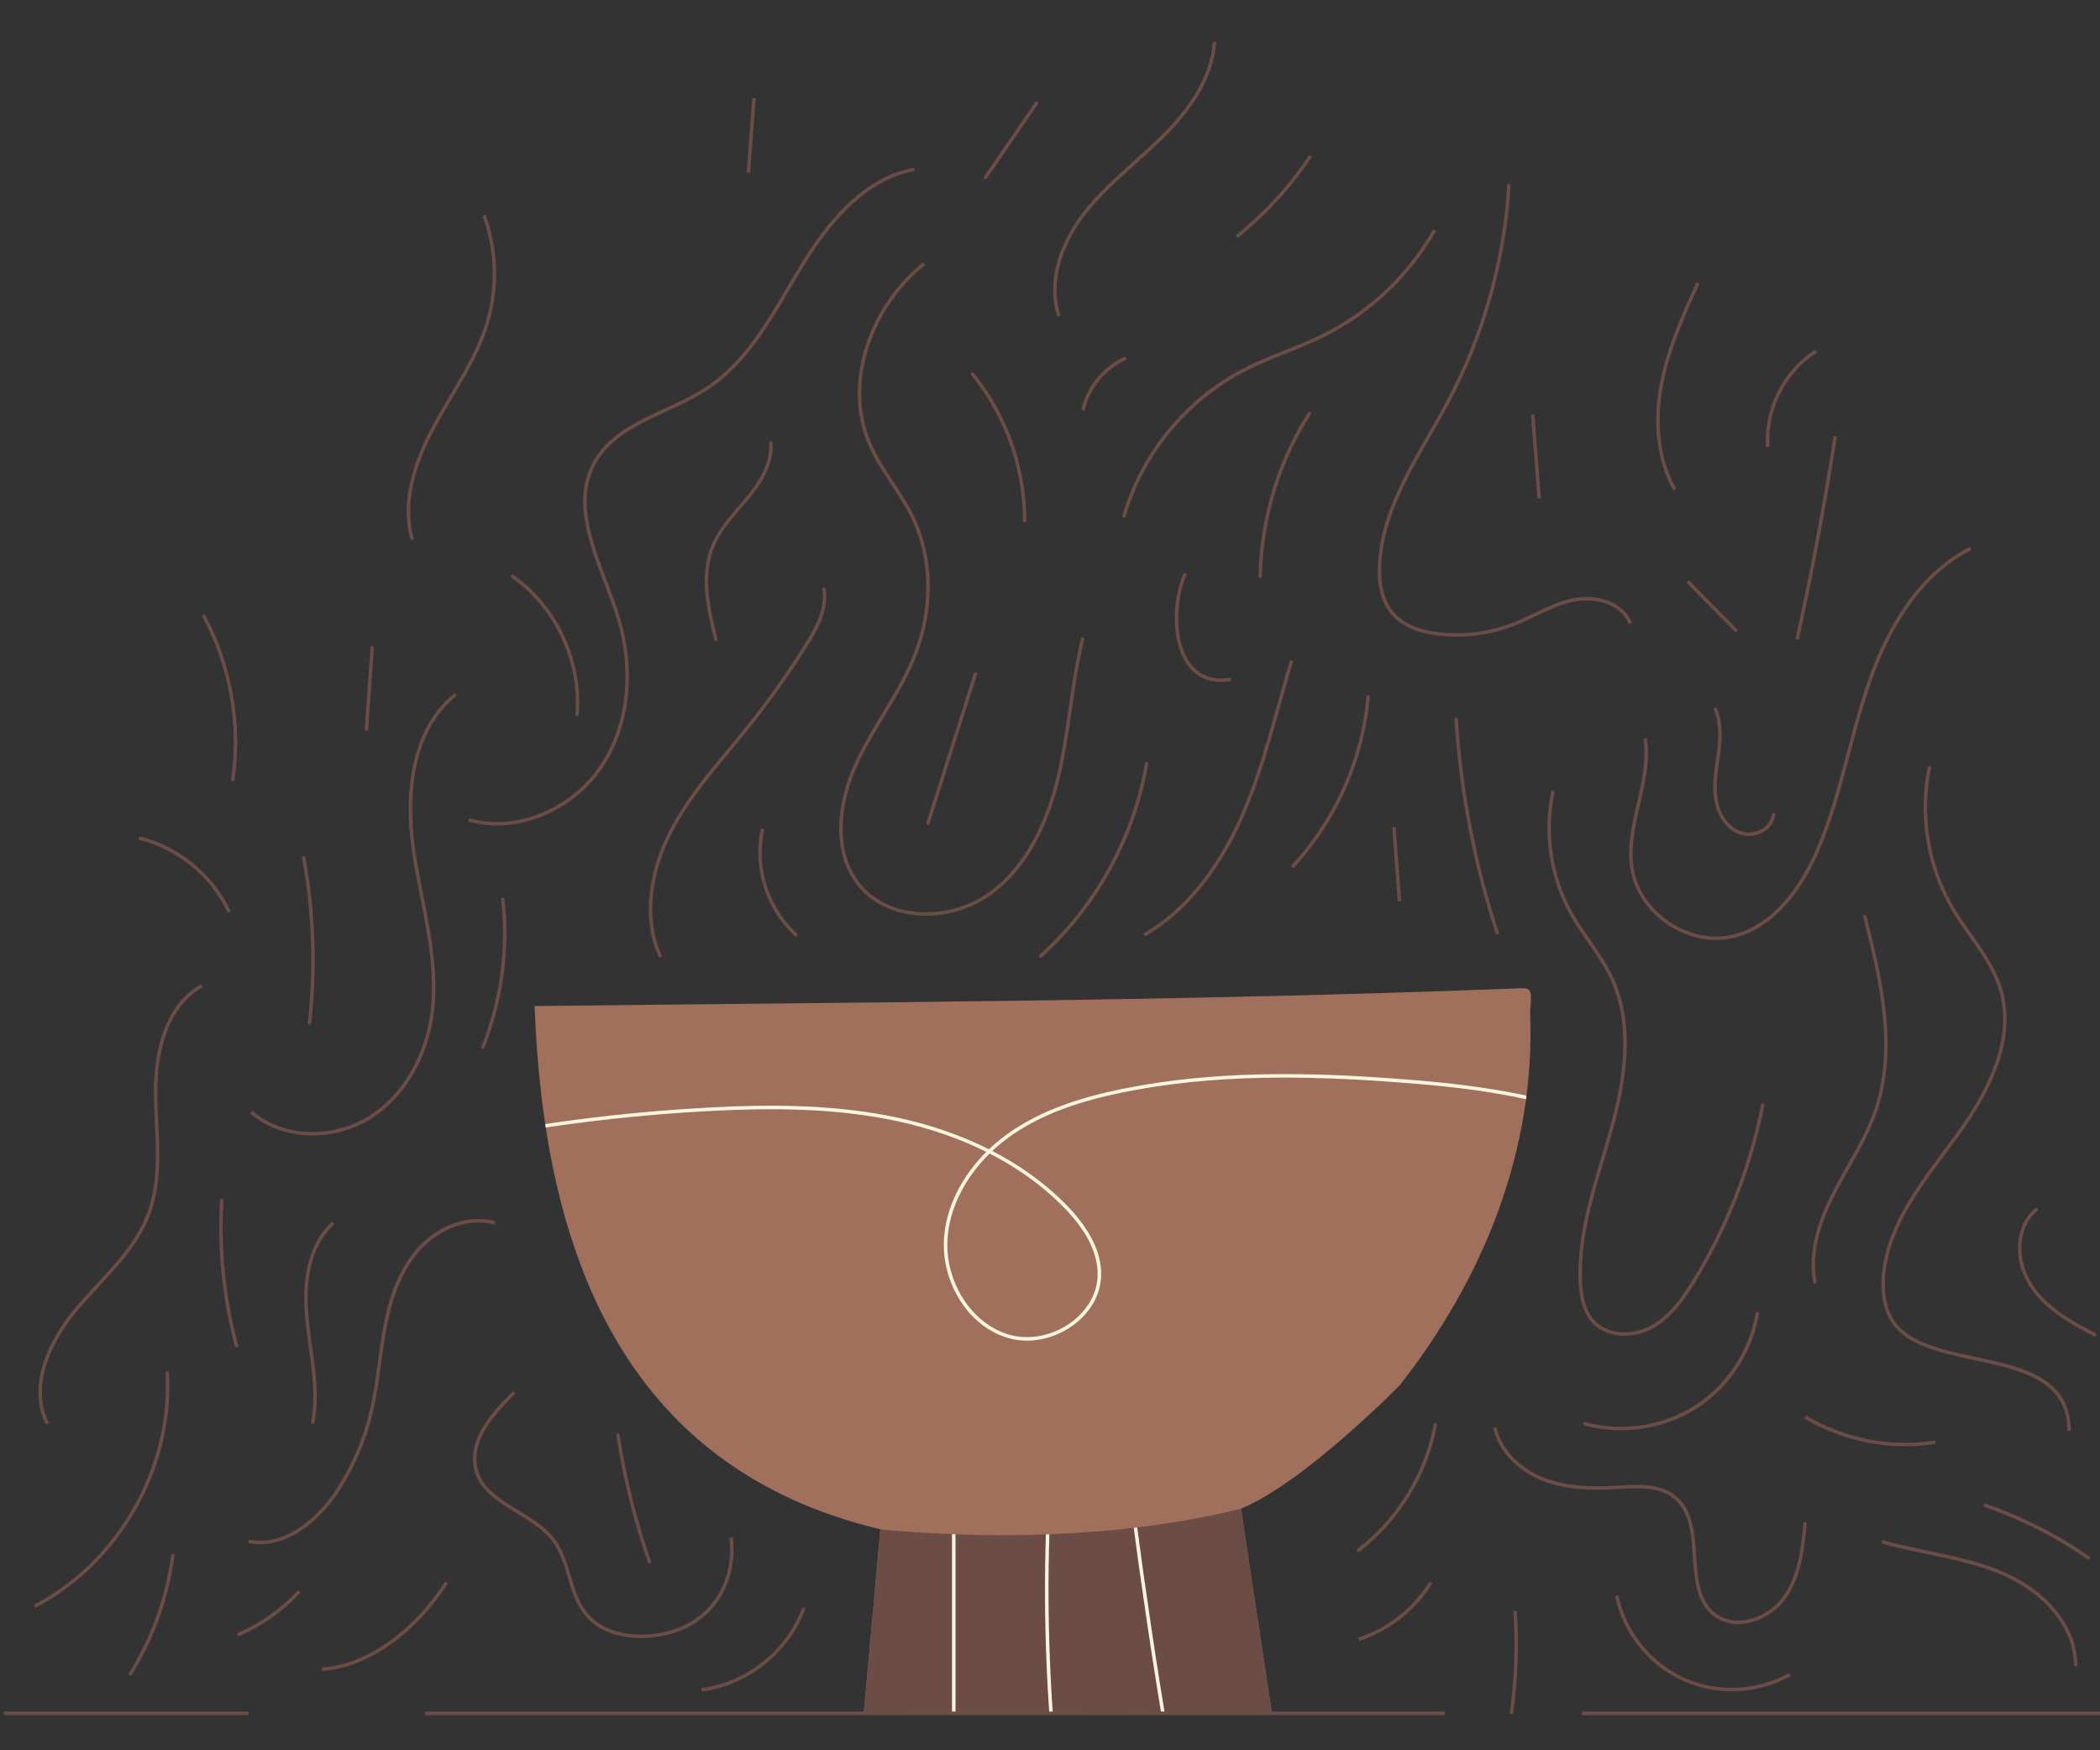 <?xml version="1.0" encoding="UTF-8"?>
<svg xmlns="http://www.w3.org/2000/svg" xmlns:xlink="http://www.w3.org/1999/xlink" version="1.1" viewBox="0 0 600 500">
  <rect x="0" y="0" width="600" height="500" fill="#333333" stroke="none"/>
  <defs>
    <style>
      .cls-1, .cls-2, .cls-3 {
        fill: none;
      }

      .cls-2 {
        stroke: #6b4d45;
      }

      .cls-2, .cls-3 {
        stroke-miterlimit: 10;
      }

      .cls-3 {
        stroke: #fff5e0;
      }

      .cls-4 {
        clip-path: url(#clippath-1);
      }

      .cls-5 {
        fill: #a1705c;
      }

      .cls-6 {
        fill: #6b4d45;
      }

      .cls-7 {
        clip-path: url(#clippath);
      }

      .cls-8 {
        fill: #6c4d45;
      }
    </style>
    <clipPath id="clippath">
      <path class="cls-8" d="M363.33,489l-8.77-58.01c-35.31,8.72-74.04,8.72-103.02,5.9l-4.72,52.2,116.51-.09Z"/>
    </clipPath>
    <clipPath id="clippath-1">
      <path class="cls-1" d="M430.69,282.46c-92.66,3.57-185.2,3.85-277.96,4.94,2.63,69.41,24.66,131.79,98.81,149.48l-4.72,52.2,116.51-.09-8.77-58.01c18.05-7.41,45.37-35.25,45.37-35.25,24.07-30.71,38.89-67.38,37.24-106.79.6-7.56.69-6.72-6.48-6.48Z"/>
    </clipPath>
  </defs>
  <!-- Generator: Adobe Illustrator 28.6.0, SVG Export Plug-In . SVG Version: 1.2.0 Build 709)  -->
  <g>
    <g id="Illustrations">
      <path class="cls-5" d="M430.69,282.46c-92.66,3.57-185.2,3.85-277.96,4.94,2.63,69.41,24.66,131.79,98.81,149.48l-4.72,52.2,116.51-.09-8.77-58.01c18.05-7.41,45.37-35.25,45.37-35.25,24.07-30.71,38.89-67.38,37.24-106.79.6-7.56.69-6.72-6.48-6.48Z"/>
      <g>
        <path class="cls-8" d="M363.33,489l-8.77-58.01c-35.31,8.72-74.04,8.72-103.02,5.9l-4.72,52.2,116.51-.09Z"/>
        <g class="cls-7">
          <g>
            <path class="cls-3" d="M272.5,434.01v66.71"/>
            <path class="cls-3" d="M299.47,434.02c-.92,23.41-.23,46.89,2.08,70.21"/>
            <path class="cls-3" d="M323.87,432.36c2.85,21.66,6.07,43.28,9.67,64.83"/>
          </g>
        </g>
      </g>
      <g class="cls-4">
        <path class="cls-3" d="M146.9,323c18.38-3.07,36.93-5.11,55.54-6.1,18.17-.97,36.56-.92,54.34,2.96,17.78,3.88,35.03,11.84,47.71,24.89,5.22,5.37,9.81,12.16,9.62,19.65-.31,11.91-14.19,20.61-25.68,17.42-11.48-3.19-18.86-15.7-18.23-27.6.63-11.9,8.05-22.71,17.69-29.7s21.33-10.62,33-12.99c25.74-5.21,52.29-4.8,78.48-2.85,16.87,1.26,33.84,3.18,49.94,8.37,16.1,5.19,31.42,13.88,42.27,26.87"/>
      </g>
      <path class="cls-2" d="M71.81,317.7c9.05,7.88,23.37,7.97,33.6,1.69,10.23-6.28,16.44-17.91,18.02-29.81,2.09-15.78-3.15-31.48-5.36-47.25-2.21-15.76-.35-34.04,12.11-43.94"/>
      <path class="cls-2" d="M133.91,234.19c13.99,4.04,29.8-3.13,37.91-15.23,8.11-12.1,9.15-28.05,4.96-41.99-4.47-14.89-14.39-30.92-7.03-44.62,6.24-11.6,21.41-14.23,32.38-21.5,12.26-8.12,19.1-22,26.73-34.57,7.63-12.57,17.93-25.28,32.4-27.9"/>
      <path class="cls-2" d="M264.01,75.34c-15.03,12.02-23.12,33.75-15.55,51.45,3.2,7.47,8.79,13.69,12.32,21.01,5.89,12.18,5.57,26.86.59,39.44-4.37,11.05-12.02,20.52-16.91,31.35-4.89,10.83-6.54,24.51.76,33.89,8.3,10.66,25.45,10.98,36.67,3.45,11.22-7.53,17.33-20.75,20.46-33.89,3.13-13.15,3.82-26.79,7.06-39.9"/>
      <path class="cls-2" d="M321.03,147.83c5.06-17.93,17.81-33.55,34.36-42.1,7.35-3.8,15.34-6.23,22.75-9.92,13.24-6.58,24.44-17.19,31.73-30.06"/>
      <path class="cls-2" d="M431.13,52.62c-1.22,21.48-7.12,42.67-17.17,61.69-7.99,15.11-18.84,29.72-19.79,46.78-.28,5.03.48,10.44,3.79,14.24,3.19,3.66,8.19,5.19,13.02,5.76,7.22.85,14.65-.1,21.42-2.74,5.86-2.28,11.28-5.82,17.45-7.01,6.17-1.19,13.7.92,15.98,6.77"/>
      <path class="cls-2" d="M470.02,210.91c2,12.56-5.91,25.19-3.64,37.7,2.28,12.59,16.21,21.76,28.67,18.88,11.64-2.69,19.49-13.6,24.23-24.57,6.57-15.22,9.21-31.82,14.59-47.5,5.37-15.68,14.35-31.26,29.14-38.74"/>
      <path class="cls-2" d="M551.33,218.97c-2.97,13.78-.52,28.66,6.7,40.77,4.58,7.68,11.06,14.43,13.6,23,4.17,14.07-3.32,28.86-11.9,40.78-8.58,11.91-18.85,23.59-21.24,38.07-.87,5.27-.69,11.02,2.11,15.57,9.87,16,50.55,5.72,50.55,31.57"/>
      <path class="cls-2" d="M71.01,440.3c10.41,2.14,20.12-6.17,25.83-15.13,4.22-6.63,7.34-13.97,9.17-21.62,1.91-7.95,2.43-16.16,3.92-24.19,1.5-8.03,4.11-16.14,9.5-22.28,5.39-6.14,14.05-9.93,21.92-7.72"/>
      <path class="cls-2" d="M326.95,267.06c13.2-7.62,22.31-20.87,28.33-34.87,6.02-14,9.35-28.97,13.78-43.56"/>
      <path class="cls-2" d="M146.92,397.77c-3.68,3.66-7.3,7.43-9.45,11.75-2.15,4.32-2.67,9.3-.16,13.5,4.08,6.8,14.74,9.82,20.12,16.06,6.3,7.31,4.44,17.9,12.3,24.26,7.56,6.11,21.64,5.07,29.6-.73,7.96-5.8,10.54-14.91,9.59-23.31"/>
      <path class="cls-2" d="M431.8,489.61c1.38-9.69,1.76-19.61,1.07-29.41"/>
      <path class="cls-2" d="M443.75,225.93c-2.62,11.88-.7,24.71,5.3,35.29,3.55,6.27,8.45,11.75,11.48,18.29,6.23,13.42,3.73,29.19-.26,43.44-4,14.25-9.43,28.51-8.74,43.29.19,4.04.96,8.31,3.69,11.29,4.07,4.44,11.4,4.47,16.68,1.59,5.28-2.89,8.92-8.02,12.07-13.15,9.52-15.53,16.24-32.77,19.74-50.65"/>
      <path class="cls-2" d="M235.35,167.93c1.15,5.56-1.78,11.09-4.77,15.92-5.14,8.28-10.78,16.25-16.89,23.85-7.77,9.67-16.37,18.85-22.06,29.88-5.69,11.02-8.13,24.56-2.89,35.81"/>
      <path class="cls-2" d="M427.1,407.83c1.5,6.87,7.32,12.21,13.87,14.77,6.55,2.56,13.79,2.72,20.81,2.31,5.82-.34,12.3-.85,16.8,2.85,9.38,7.72,1.69,25.92,11.22,33.44,5.98,4.72,15.42,1.5,19.91-4.65,4.49-6.15,5.35-14.14,6.07-21.72"/>
      <path class="cls-2" d="M302.55,90.31c-3.3-9.96.8-21.04,7.23-29.33,6.43-8.29,14.99-14.61,22.44-22,7.45-7.38,14.06-16.52,14.79-26.99"/>
      <path class="cls-2" d="M117.8,154.17c-3.14-10.77.81-22.34,6.13-32.21,5.32-9.88,12.11-19.12,15.32-29.87,2.97-9.94,2.63-20.84-.95-30.58"/>
      <path class="cls-2" d="M66.45,223.11c2.43-16.14-.55-33.05-8.35-47.39"/>
      <path class="cls-2" d="M213.81,49.28c.54-7.07,1.08-14.14,1.62-21.21"/>
      <path class="cls-2" d="M478.55,139.93c-5.13-8.96-5.78-19.93-3.87-30.07,1.91-10.14,6.18-19.67,10.47-29.05"/>
      <path class="cls-2" d="M513.44,182.68c4.26-19.23,7.9-38.6,10.91-58.07"/>
      <path class="cls-2" d="M399.86,257.49c-.53-7.07-1.07-14.14-1.6-21.21"/>
      <path class="cls-2" d="M338.67,163.8c-5.05,11.27-3.43,33.05,12.99,30.29"/>
      <path class="cls-2" d="M388.18,468.32c8.49-2.79,15.95-8.65,20.66-16.25"/>
      <line class="cls-2" x1="412.86" y1="489.45" x2="121.42" y2="489.45"/>
      <path class="cls-2" d="M91.96,476.83c11.97-.67,24.96-9.35,34.31-22.79.45-.64.89-1.3,1.31-1.96"/>
      <line class="cls-2" x1="452" y1="489.45" x2="603.38" y2="489.45"/>
      <path class="cls-2" d="M515.78,404.8c11.06,6.61,24.46,9.21,37.19,7.19"/>
      <line class="cls-2" x1="1.14" y1="489.45" x2="71.01" y2="489.45"/>
      <path class="cls-2" d="M57.68,281.63c-10.18,5.59-13.28,18.79-13.23,30.41.05,11.62,2.11,23.67-1.92,34.57-4.07,10.99-13.62,18.83-21.1,27.86-7.48,9.03-13.17,21.75-7.91,32.23"/>
      <path class="cls-6" d="M205,182.47c-1.96-7.89-4.05-16.5-1.52-24.52s9.12-12.76,13.43-19.3c2.36-3.58,4.11-7.72,3.85-12.09-.04-.64-1.04-.64-1,0,.49,8.29-5.98,14.6-10.86,20.47-2.48,2.98-4.78,6.15-6.1,9.83s-1.66,7.99-1.34,12.04c.36,4.69,1.45,9.29,2.58,13.84.16.62,1.12.36.96-.27h0Z"/>
      <path class="cls-6" d="M297.66,273.49c6.19-5.59,11.64-11.99,16.18-18.98s8.19-14.57,10.81-22.48c1.48-4.48,2.63-9.07,3.43-13.73.11-.63-.86-.9-.96-.27-1.41,8.17-3.89,16.14-7.36,23.67s-7.9,14.61-13.17,21.01c-2.96,3.59-6.19,6.96-9.64,10.08-.48.43.23,1.14.71.71h0Z"/>
      <path class="cls-6" d="M373.67,117.87c-6.9,10.85-11.44,23.18-13.23,35.91-.51,3.6-.8,7.22-.87,10.85-.01.64.99.64,1,0,.25-12.72,3.26-25.37,8.75-36.85,1.55-3.24,3.29-6.38,5.22-9.4.35-.54-.52-1.05-.86-.5h0Z"/>
      <path class="cls-6" d="M415.55,205.5c.52,8.06,1.43,16.1,2.73,24.07,1.31,8.05,3.02,16.03,5.12,23.91,1.18,4.42,2.48,8.81,3.9,13.16.2.61,1.16.35.96-.27-2.5-7.68-4.64-15.47-6.38-23.36s-3.1-15.84-4.07-23.85c-.55-4.54-.96-9.1-1.26-13.66-.04-.64-1.04-.64-1,0h0Z"/>
      <path class="cls-6" d="M369.82,247.75c4.77-5.18,8.86-10.97,12.16-17.18s5.83-12.84,7.48-19.68c.93-3.86,1.58-7.79,1.94-11.75.06-.64-.94-.64-1,0-.64,6.89-2.17,13.68-4.52,20.19-2.36,6.54-5.55,12.78-9.47,18.52-2.21,3.24-4.65,6.31-7.31,9.2-.44.47.27,1.18.71.71h0Z"/>
      <path class="cls-6" d="M532.34,261.97c3.51,13.93,7.07,28.36,5.69,42.84-.33,3.49-.97,6.94-1.97,10.3s-2.42,6.71-4.02,9.9c-3.18,6.32-7.08,12.26-10.03,18.69-3.23,7.05-5.41,14.86-3.98,22.63.12.63,1.08.36.96-.27-1.3-7.1.57-14.33,3.42-20.82s6.73-12.45,9.98-18.73c1.57-3.03,3-6.15,4.08-9.4s1.87-6.8,2.33-10.29c.91-7.07.53-14.24-.45-21.28-1.13-8.05-3.06-15.96-5.05-23.84-.16-.62-1.12-.36-.96.27h0Z"/>
      <path class="cls-6" d="M537.92,440.99c9.8,2.8,20.02,3.96,29.7,7.25,8.1,2.75,15.83,7.4,20.72,14.59,2.56,3.77,4.15,8.15,4.19,12.73,0,.64,1.01.64,1,0-.07-8.5-5.17-15.9-11.67-20.99-7.65-5.98-17.05-8.58-26.39-10.6-5.77-1.25-11.58-2.33-17.27-3.95-.62-.18-.88.79-.27.96h0Z"/>
      <path class="cls-6" d="M88.93,292.19c1.37-12.31,1.33-24.77-.13-37.07-.41-3.42-.92-6.83-1.54-10.22-.12-.63-1.08-.36-.96.27,2.2,12.06,3.03,24.36,2.46,36.61-.16,3.48-.44,6.95-.82,10.41-.07.64.93.63,1,0h0Z"/>
      <path class="cls-6" d="M227.71,266.63c-6.19-5.66-9.84-13.87-10.08-22.24-.07-2.36.14-4.73.63-7.04.13-.63-.83-.9-.96-.27-1.78,8.46.09,17.55,4.92,24.71,1.37,2.03,2.98,3.9,4.78,5.55.47.43,1.18-.27.71-.71h0Z"/>
      <path class="cls-6" d="M146.23,165.09c9.56,6.76,15.99,17.55,17.8,29.08.52,3.28.63,6.61.36,9.92-.05.64.95.64,1,0,.97-11.99-3.29-24.18-11.22-33.18-2.21-2.51-4.71-4.75-7.44-6.68-.53-.37-1.03.49-.5.86h0Z"/>
      <path class="cls-6" d="M94.56,349.25c-5,4.74-7.05,11.55-7.53,18.26-.58,7.99,1.14,15.85,2.02,23.75.55,4.96.76,10-.16,14.93-.12.63.85.9.96.27,1.61-8.6-.11-17.26-1.22-25.81-.91-7-1.29-14.27.84-21.09,1.13-3.62,3.03-6.96,5.79-9.59.47-.44-.24-1.15-.71-.71h0Z"/>
      <path class="cls-6" d="M10.55,459.08c9.34-4.94,17.4-12.11,23.64-20.62s10.64-18.29,12.77-28.58c1.2-5.8,1.67-11.75,1.34-17.67-.04-.64-1.04-.64-1,0,.59,10.42-1.35,20.89-5.36,30.52-3.99,9.58-10.05,18.32-17.66,25.38-4.29,3.97-9.07,7.38-14.23,10.11-.57.3-.06,1.16.5.86h0Z"/>
      <path class="cls-6" d="M200.94,483.17c10.1-1.42,19.34-7.37,25.11-15.73,1.61-2.34,2.93-4.87,3.94-7.52.23-.6-.74-.86-.96-.27-3.51,9.23-11.13,16.75-20.27,20.4-2.6,1.04-5.31,1.76-8.08,2.15-.63.09-.36,1.05.27.96h0Z"/>
      <path class="cls-6" d="M388.38,443.29c8.92-6.88,15.76-16.27,19.64-26.84,1.11-3.02,1.97-6.14,2.56-9.3.12-.63-.85-.9-.96-.27-2.06,10.91-7.28,21.15-14.85,29.26-2.12,2.27-4.43,4.38-6.89,6.28-.5.39,0,1.26.5.86h0Z"/>
      <path class="cls-6" d="M461.52,456.34c1.68,7.7,6.16,14.73,12.34,19.61,6.62,5.23,15.05,7.72,23.45,7.11,4.87-.36,9.64-1.72,13.94-4.07.57-.31.06-1.17-.5-.86-7.43,4.06-16.39,5.08-24.57,2.91-7.56-2-14.17-6.82-18.59-13.25-2.43-3.54-4.18-7.52-5.1-11.71-.14-.63-1.1-.36-.96.27h0Z"/>
      <path class="cls-6" d="M452.75,407.22c8.67,2.35,18.06,1.65,26.32-1.87s14.44-9.32,18.7-16.72c2.36-4.1,4-8.6,4.79-13.26.11-.63-.86-.9-.96-.27-1.36,8.06-5.3,15.6-11.1,21.36-6.13,6.09-14.27,9.91-22.85,10.88-4.9.55-9.87.2-14.63-1.09-.62-.17-.89.8-.27.96h0Z"/>
      <path class="cls-6" d="M567.08,430.54c8.11,2.8,15.92,6.47,23.25,10.94,2.09,1.27,4.14,2.62,6.15,4.01.53.37,1.03-.5.5-.86-7.09-4.93-14.69-9.1-22.66-12.41-2.3-.95-4.62-1.83-6.97-2.65-.61-.21-.87.76-.27.96h0Z"/>
      <path class="cls-6" d="M489.67,202.78c3.28,7.96-.98,16.43-.06,24.62.36,3.2,1.58,6.42,3.89,8.74,2.09,2.09,4.92,3.13,7.84,2.52s5.58-2.83,5.86-5.95c.06-.64-.94-.64-1,0-.24,2.62-2.56,4.4-4.98,4.95-2.85.65-5.56-.55-7.45-2.68-5-5.64-3.03-13.73-2.2-20.43.49-4.01.63-8.22-.94-12.02-.24-.59-1.21-.33-.96.27h0Z"/>
      <path class="cls-6" d="M105.82,185.05c-.53,7.75-1.06,15.49-1.6,23.24-.04.64.96.64,1,0,.53-7.75,1.06-15.49,1.6-23.24.04-.64-.96-.64-1,0h0Z"/>
      <path class="cls-6" d="M65.75,259.93c-3.85-8-10.53-14.57-18.54-18.39-2.25-1.07-4.6-1.93-7.01-2.55-.62-.16-.89.8-.27.96,8.39,2.15,15.97,7.27,21.15,14.21,1.47,1.96,2.74,4.06,3.8,6.27.28.58,1.14.07.86-.5h0Z"/>
      <path class="cls-6" d="M505.55,127.28c-.45-8.01,2.56-16.06,8.02-21.91,1.56-1.67,3.31-3.16,5.23-4.41.54-.35.04-1.22-.5-.86-6.95,4.56-11.8,12.04-13.3,20.2-.42,2.31-.58,4.65-.45,6.99.04.64,1.04.64,1,0h0Z"/>
      <path class="cls-6" d="M598.73,380.83c-5.79-2.98-11.71-6.23-16.04-11.21-3.8-4.37-5.94-10.24-4.88-16.05.55-3.01,1.99-5.77,4.38-7.73.5-.41-.21-1.11-.71-.71-4.55,3.73-5.66,10.06-4.47,15.58,1.37,6.38,5.88,11.32,11.06,15.03,3.2,2.29,6.66,4.16,10.15,5.95.57.29,1.08-.57.5-.86h0Z"/>
      <path class="cls-6" d="M143.17,256.92c1.23,11.12.32,22.44-2.68,33.22-.84,3.02-1.85,5.98-3.01,8.89-.24.6.73.86.96.27,4.14-10.4,6.27-21.58,6.26-32.77,0-3.21-.19-6.41-.54-9.6-.07-.63-1.07-.64-1,0h0Z"/>
      <path class="cls-6" d="M176.08,410.09c1.47,9.57,3.61,19.04,6.42,28.31.8,2.63,1.65,5.25,2.55,7.84.21.6,1.18.34.96-.27-3.18-9.15-5.71-18.52-7.56-28.03-.53-2.7-.99-5.41-1.41-8.13-.1-.63-1.06-.36-.96.27h0Z"/>
      <path class="cls-6" d="M37.7,478.39c5-8.04,8.66-16.92,10.76-26.16.59-2.6,1.05-5.24,1.4-7.88.08-.64-.92-.63-1,0-1.22,9.26-4,18.32-8.17,26.67-1.17,2.35-2.46,4.64-3.85,6.87-.34.55.52,1.05.86.5h0Z"/>
      <path class="cls-6" d="M68.55,467.31c6.42-2.81,12.24-6.92,17.03-12.04.44-.47-.27-1.18-.71-.71-4.74,5.06-10.47,9.1-16.83,11.88-.59.26-.08,1.12.5.86h0Z"/>
      <path class="cls-6" d="M62.88,342.88c-.67,10.9.04,21.87,2.11,32.6.59,3.06,1.3,6.1,2.11,9.11.17.62,1.13.36.96-.27-2.83-10.5-4.33-21.34-4.44-32.21-.03-3.08.05-6.16.24-9.23.04-.64-.96-.64-1,0h0Z"/>
      <path class="cls-6" d="M353.98,67.7c6.21-5.01,11.82-10.73,16.7-17.04,1.38-1.79,2.7-3.62,3.96-5.49.36-.54-.51-1.04-.86-.5-4.41,6.55-9.57,12.57-15.38,17.91-1.66,1.53-3.37,3-5.13,4.41-.5.4.21,1.11.71.71h0Z"/>
      <path class="cls-6" d="M265.62,235.25c3.51-11.05,7.03-22.11,10.54-33.16,1-3.13,1.99-6.26,2.99-9.39.2-.61-.77-.88-.96-.27-3.51,11.05-7.03,22.11-10.54,33.16-1,3.13-1.99,6.26-2.99,9.39-.2.61.77.88.96.27h0Z"/>
      <path class="cls-6" d="M293.26,148.73c-.03-11.89-3.3-23.73-9.32-33.98-1.69-2.88-3.61-5.63-5.72-8.23-.41-.5-1.11.21-.71.71,7.34,9.05,12.16,20.06,13.97,31.57.52,3.29.77,6.61.78,9.93,0,.64,1,.64,1,0h0Z"/>
      <path class="cls-6" d="M309.98,116.92c1.51-6.14,5.85-11.38,11.59-14.04.58-.27.08-1.13-.5-.86-5.96,2.76-10.48,8.26-12.05,14.63-.15.62.81.89.96.27h0Z"/>
      <path class="cls-6" d="M281.98,50.98c4.86-7.07,9.72-14.15,14.58-21.22.37-.53-.5-1.03-.86-.5-4.86,7.07-9.72,14.15-14.58,21.22-.37.53.5,1.03.86.5h0Z"/>
      <path class="cls-6" d="M437.44,118.79c.6,7.74,1.19,15.48,1.79,23.22.05.64,1.05.64,1,0-.6-7.74-1.19-15.48-1.79-23.22-.05-.64-1.05-.64-1,0h0Z"/>
      <path class="cls-6" d="M482.11,166.76c4.48,4.54,8.97,9.08,13.45,13.62.45.46,1.16-.25.71-.71-4.48-4.54-8.97-9.08-13.45-13.62-.45-.46-1.16.25-.71.71h0Z"/>
    </g>
  </g>
</svg>